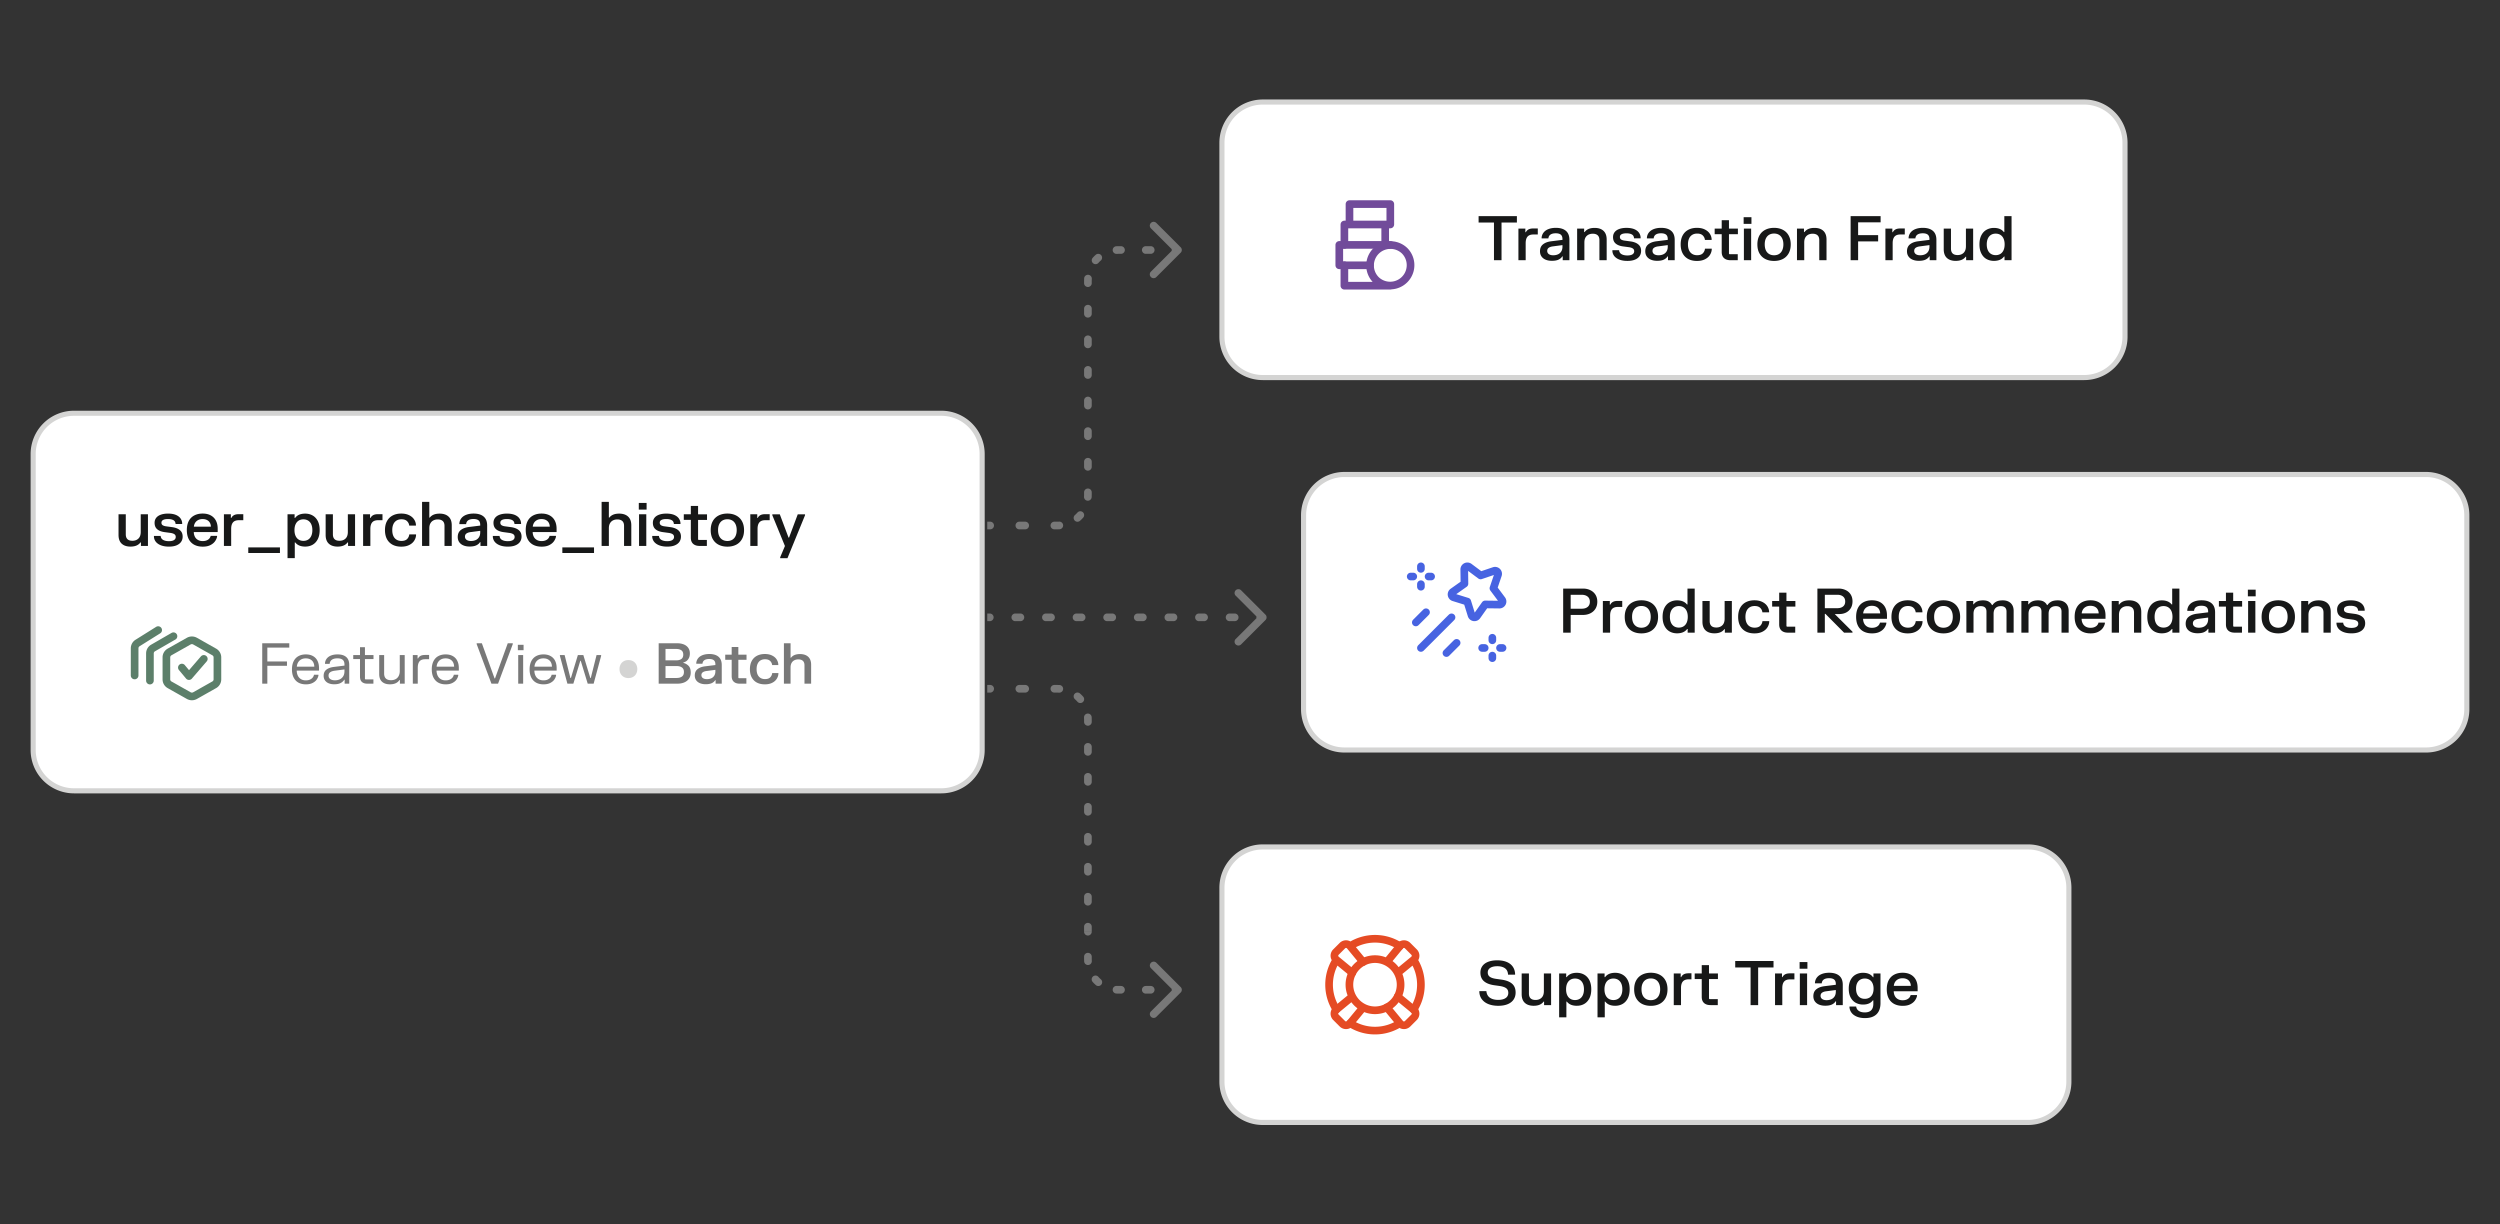 <svg xmlns="http://www.w3.org/2000/svg" xmlns:v="https://vecta.io/nano" width="490" height="240" fill="none"><rect width="100%" height="100%" fill="#333333" stroke="none"/><style>.B{stroke:#d4d4d3}.C{fill:#171818}.D{stroke-width:1.5}.E{stroke-linejoin:round}.F{stroke-linecap:round}</style><use href="#B" fill="#fff"></use><use href="#B" class="B"></use><path d="M27.624 107v-.684h-.096c-.396.544-1.044.816-1.944.816-.744 0-1.322-.192-1.734-.576s-.618-.956-.618-1.704v-4.05h1.422v3.924c0 .844.432 1.266 1.296 1.266.484 0 .876-.144 1.176-.432s.456-.72.456-1.296v-3.462h1.416V107h-1.374zm2.675-4.524c0-.372.102-.694.306-.966s.508-.48.9-.624.872-.222 1.428-.222c.84 0 1.498.164 1.974.492a1.76 1.76 0 0 1 .798 1.374v.18h-1.29c-.02-.352-.158-.602-.414-.75s-.61-.228-1.062-.228c-.424 0-.746.06-.966.18s-.33.298-.33.534c0 .22.078.384.234.492s.386.182.678.222l1.164.156c.652.088 1.162.284 1.53.588s.552.722.552 1.266c0 .392-.102.736-.306 1.032s-.502.522-.906.69-.898.246-1.482.246-1.1-.082-1.536-.246-.768-.39-1.008-.678a1.72 1.72 0 0 1-.39-.99v-.18h1.32a.92.92 0 0 0 .474.774c.292.168.672.252 1.14.252.44 0 .772-.072.996-.216s.342-.346.342-.606c0-.24-.088-.42-.264-.54s-.432-.21-.78-.258l-1.164-.156c-.612-.084-1.088-.272-1.428-.564s-.51-.714-.51-1.254zm6.321 1.422c0-.7.126-1.292.378-1.776s.616-.848 1.08-1.092 1.012-.372 1.644-.372c.616 0 1.144.12 1.584.36s.782.584 1.014 1.032.348.982.348 1.602v.636h-4.686c.008.348.082.656.222.924s.34.47.6.618.564.222.912.222c.324 0 .598-.05.822-.15s.396-.226.516-.378.204-.32.24-.492h1.248v.18c-.064.308-.202.608-.414.9s-.512.538-.912.738-.894.294-1.482.294c-.632 0-1.182-.122-1.65-.366a2.57 2.57 0 0 1-1.086-1.098c-.252-.488-.378-1.082-.378-1.782zm4.71-.666c-.004-.288-.068-.544-.192-.768s-.308-.406-.552-.534-.534-.192-.882-.192c-.336 0-.628.066-.876.198s-.442.31-.582.534-.218.478-.246.762h3.33zm3.92-2.43v.714h.096a1.19 1.19 0 0 1 .522-.546c.232-.128.55-.192.954-.192h.864v1.182h-.858c-.524 0-.908.14-1.152.42s-.366.716-.366 1.308V107h-1.422v-6.198h1.362zm9.621 6.492v1.092h-6.21v-1.092h6.21zm1.485-6.492h1.386v.72h.096c.412-.568 1.072-.852 1.98-.852.54 0 1.024.122 1.452.366s.766.602 1.014 1.086.372 1.078.372 1.782-.124 1.292-.372 1.776-.586.848-1.014 1.092-.912.36-1.452.36c-.88 0-1.53-.272-1.95-.816h-.09v3.084h-1.422v-8.598zm1.362 3.102c0 .444.072.824.216 1.14s.348.556.612.72.572.246.924.246.66-.082.924-.246.468-.404.612-.72.216-.696.216-1.14-.072-.83-.216-1.146-.348-.556-.612-.72-.572-.246-.924-.246-.66.082-.924.246-.468.404-.612.72-.216.698-.216 1.146zM68.218 107v-.684h-.096c-.396.544-1.044.816-1.944.816-.744 0-1.322-.192-1.734-.576s-.618-.956-.618-1.704v-4.05h1.422v3.924c0 .844.432 1.266 1.296 1.266.484 0 .876-.144 1.176-.432s.456-.72.456-1.296v-3.462h1.416V107h-1.374zm4.313-6.198v.714h.096a1.19 1.19 0 0 1 .522-.546c.232-.128.55-.192.954-.192h.864v1.182h-.858c-.524 0-.908.14-1.152.42s-.366.716-.366 1.308V107h-1.422v-6.198h1.362zm2.925 3.102c0-.696.132-1.286.396-1.77s.642-.856 1.122-1.104 1.038-.372 1.674-.372c.592 0 1.1.104 1.524.312s.748.474.972.81a2.16 2.16 0 0 1 .378 1.062v.18h-1.314c-.036-.34-.178-.632-.426-.876s-.61-.366-1.098-.366c-.368 0-.688.082-.96.246a1.62 1.62 0 0 0-.624.726c-.144.316-.216.7-.216 1.152s.072.832.216 1.152.356.556.624.72.592.246.96.246c.496 0 .866-.124 1.11-.372s.386-.552.426-.912h1.326v.18c-.032.392-.162.758-.39 1.098s-.548.608-.972.816-.936.312-1.536.312c-.64 0-1.2-.122-1.68-.366a2.66 2.66 0 0 1-1.116-1.098c-.264-.488-.396-1.08-.396-1.776zm8.69-5.544v3.09h.096c.396-.52 1.036-.78 1.92-.78.748 0 1.332.194 1.752.582s.63.95.63 1.698V107h-1.422v-3.93c0-.424-.114-.74-.342-.948s-.55-.312-.978-.312c-.316 0-.598.062-.846.186s-.446.316-.594.576-.216.576-.216.96V107h-1.422v-8.64h1.422zm5.89 4.194c.044-.388.182-.724.414-1.008s.55-.502.954-.654.88-.234 1.428-.234c.848 0 1.502.196 1.962.588s.69.98.69 1.776V107h-1.314v-.744h-.096c-.136.248-.368.454-.696.618s-.774.246-1.338.246c-.46 0-.866-.074-1.218-.222s-.62-.362-.816-.642-.288-.62-.288-1.008c0-.588.198-1.04.594-1.356s.93-.516 1.602-.6l2.208-.276v-.15c0-.4-.108-.69-.324-.87s-.546-.27-.99-.27-.784.084-1.032.252-.382.42-.414.756h-1.326v-.18zm1.098 2.616a.75.75 0 0 0 .312.636c.212.152.502.228.87.228.348 0 .658-.062.93-.186a1.44 1.44 0 0 0 .642-.564c.156-.252.234-.562.234-.93v-.312l-1.902.252c-.348.048-.616.142-.804.282s-.282.338-.282.594zm5.588-2.694c0-.372.102-.694.306-.966s.508-.48.9-.624.872-.222 1.428-.222c.84 0 1.498.164 1.974.492a1.76 1.76 0 0 1 .798 1.374v.18h-1.29c-.02-.352-.158-.602-.414-.75s-.61-.228-1.062-.228c-.424 0-.746.06-.966.18s-.33.298-.33.534c0 .22.078.384.234.492s.386.182.678.222l1.164.156c.652.088 1.162.284 1.53.588s.552.722.552 1.266c0 .392-.102.736-.306 1.032s-.502.522-.906.69-.898.246-1.482.246-1.1-.082-1.536-.246-.768-.39-1.008-.678a1.72 1.72 0 0 1-.39-.99v-.18h1.32a.92.92 0 0 0 .474.774c.292.168.672.252 1.14.252.44 0 .772-.072.996-.216s.342-.346.342-.606c0-.24-.088-.42-.264-.54s-.432-.21-.78-.258l-1.164-.156c-.612-.084-1.088-.272-1.428-.564s-.51-.714-.51-1.254zm6.321 1.422c0-.7.126-1.292.378-1.776s.616-.848 1.08-1.092 1.012-.372 1.644-.372c.616 0 1.144.12 1.584.36s.782.584 1.014 1.032.348.982.348 1.602v.636h-4.686c.008.348.082.656.222.924s.34.47.6.618.564.222.912.222c.324 0 .598-.05.822-.15s.396-.226.516-.378.204-.32.24-.492h1.248v.18c-.064.308-.202.608-.414.9s-.512.538-.912.738-.894.294-1.482.294c-.632 0-1.182-.122-1.65-.366a2.57 2.57 0 0 1-1.086-1.098c-.252-.488-.378-1.082-.378-1.782zm4.71-.666c-.004-.288-.068-.544-.192-.768s-.308-.406-.552-.534-.534-.192-.882-.192c-.336 0-.628.066-.876.198s-.442.31-.582.534-.218.478-.246.762h3.33zm8.677 4.062v1.092h-6.21v-1.092h6.21zm2.908-8.934v3.09h.096c.396-.52 1.036-.78 1.92-.78.748 0 1.332.194 1.752.582s.63.95.63 1.698V107h-1.422v-3.93c0-.424-.114-.74-.342-.948s-.55-.312-.978-.312c-.316 0-.598.062-.846.186s-.446.316-.594.576-.216.576-.216.96V107h-1.422v-8.64h1.422zm7.336 2.442V107h-1.422v-6.198h1.422zm.06-2.232v1.308h-1.53V98.57h1.53zm1.23 3.906c0-.372.102-.694.306-.966s.508-.48.9-.624.872-.222 1.428-.222c.84 0 1.498.164 1.974.492a1.76 1.76 0 0 1 .798 1.374v.18h-1.29c-.02-.352-.158-.602-.414-.75s-.61-.228-1.062-.228c-.424 0-.746.06-.966.18s-.33.298-.33.534c0 .22.078.384.234.492s.386.182.678.222l1.164.156c.652.088 1.162.284 1.53.588s.552.722.552 1.266c0 .392-.102.736-.306 1.032s-.502.522-.906.69-.898.246-1.482.246-1.1-.082-1.536-.246-.768-.39-1.008-.678a1.72 1.72 0 0 1-.39-.99v-.18h1.32a.92.92 0 0 0 .474.774c.292.168.672.252 1.14.252.44 0 .772-.072.996-.216s.342-.346.342-.606c0-.24-.088-.42-.264-.54s-.432-.21-.78-.258l-1.164-.156c-.612-.084-1.088-.272-1.428-.564s-.51-.714-.51-1.254zm7.438-1.674v-1.638h1.422v1.638h1.752v1.098h-1.752v3.828l.096.096h1.626V107h-1.434c-.54 0-.96-.138-1.26-.414s-.45-.674-.45-1.194V101.9h-1.38v-1.098h1.38zm3.898 3.102c0-.692.136-1.28.408-1.764a2.69 2.69 0 0 1 1.152-1.104c.492-.252 1.062-.378 1.71-.378s1.212.126 1.704.378.874.616 1.146 1.104.414 1.072.414 1.764-.138 1.276-.414 1.764a2.7 2.7 0 0 1-1.146 1.104c-.492.248-1.06.372-1.704.372s-1.218-.124-1.71-.372-.876-.62-1.152-1.104-.408-1.076-.408-1.764zm1.44 0c0 .452.074.838.222 1.158a1.63 1.63 0 0 0 .642.726c.276.164.598.246.966.246s.688-.082.96-.246.488-.406.636-.726.228-.706.228-1.158-.076-.838-.228-1.158-.36-.562-.636-.726-.592-.246-.96-.246-.696.082-.972.246-.484.406-.636.726-.222.702-.222 1.158zm7.682-3.102v.714h.096a1.19 1.19 0 0 1 .522-.546c.232-.128.55-.192.954-.192h.864v1.182h-.858c-.524 0-.908.14-1.152.42s-.366.716-.366 1.308V107h-1.422v-6.198h1.362zm4.418 0l1.716 4.572h.096l1.71-4.572h1.428v.18l-3.444 8.418h-1.428v-.18l.93-2.202-2.472-6.036v-.18h1.464z" class="C"></path><g stroke="#5c7f6a" class="D E"><path d="M41.988 134.219l-3.75 2.117a1.27 1.27 0 0 1-1.25 0l-3.75-2.117c-.387-.218-.625-.622-.625-1.058v-4.322c0-.437.238-.84.625-1.058l3.75-2.117a1.27 1.27 0 0 1 1.25 0l3.75 2.117c.387.218.625.621.625 1.058v4.322c0 .436-.238.84-.625 1.058h0z"></path><path d="M34 124.699l-4.014 2.315c-.371.218-.6.622-.6 1.058v5.322M31 123.5l-4.013 2.512a1.23 1.23 0 0 0-.6 1.059v5.321m13.558-3.247l-2.904 3.369-1.392-1.669" class="F"></path></g><path d="M56.699 126.08v.852h-4.301v2.712h3.85v.852h-3.85V134h-1.001v-7.92h5.302zm.526 5.115c0-.623.11-1.155.33-1.595s.534-.772.941-.996.889-.341 1.447-.341c.55 0 1.018.11 1.403.33a2.1 2.1 0 0 1 .88.93c.202.403.302.88.302 1.43v.484H58.16a2.37 2.37 0 0 0 .225 1.017c.147.286.352.508.616.666s.581.231.941.231c.326 0 .603-.053.831-.159.231-.111.409-.248.534-.413s.203-.347.236-.534h.869v.165c-.048.264-.163.528-.346.792s-.447.481-.803.66-.788.27-1.309.27c-.557 0-1.041-.112-1.452-.336s-.722-.561-.946-1.001-.33-.973-.33-1.6zm4.378-.523c-.004-.322-.07-.606-.198-.852s-.317-.436-.566-.572-.546-.209-.902-.209c-.348 0-.651.07-.907.209s-.453.332-.599.577-.227.528-.253.847h3.426zm2.101-.72a1.67 1.67 0 0 1 .363-.897c.209-.256.491-.452.847-.588s.772-.204 1.248-.204c.737 0 1.302.171 1.694.512s.594.849.594 1.534V134h-.902v-.77h-.088c-.136.253-.367.466-.693.638s-.748.253-1.276.253c-.403 0-.761-.066-1.073-.198a1.63 1.63 0 0 1-.726-.572c-.172-.249-.258-.545-.258-.886 0-.524.176-.925.528-1.204s.834-.462 1.446-.539l2.107-.264v-.204c0-.429-.114-.738-.341-.929s-.572-.292-1.034-.292-.823.09-1.084.27-.409.451-.446.814h-.907v-.165zm.693 2.469c0 .29.112.516.336.677s.533.242.918.242c.352 0 .667-.064.946-.193s.506-.331.671-.599.248-.6.248-.996v-.346l-1.914.253c-.389.051-.687.154-.897.308s-.308.372-.308.654zm6.163-4.026v-1.54h.968v1.54h1.677v.787h-1.677v3.894l.088.088h1.573V134H72c-.466 0-.823-.116-1.073-.347s-.368-.572-.368-1.023v-3.448h-1.325v-.787h1.325zM78.381 134v-.715h-.088c-.367.561-.988.842-1.864.842-.667 0-1.186-.171-1.556-.512s-.55-.847-.55-1.518v-3.702h.968v3.608c0 .877.453 1.315 1.359 1.315.326 0 .618-.066.874-.198s.458-.332.605-.6.225-.599.225-.995v-3.13h.968V134h-.941zm3.467-5.605v.671h.088a1.15 1.15 0 0 1 .478-.511c.213-.121.515-.182.907-.182h.781v.836h-.759c-.517 0-.891.142-1.122.424s-.341.709-.341 1.292V134h-.968v-5.605h.935zm2.779 2.8c0-.623.11-1.155.33-1.595s.534-.772.941-.996.889-.341 1.447-.341c.55 0 1.017.11 1.403.33a2.1 2.1 0 0 1 .88.93c.202.403.303.88.303 1.43v.484h-4.367a2.37 2.37 0 0 0 .225 1.017c.147.286.352.508.616.666s.581.231.941.231c.326 0 .603-.053.831-.159.231-.111.409-.248.534-.413s.203-.347.236-.534h.869v.165c-.048.264-.163.528-.346.792s-.447.481-.803.66-.788.27-1.309.27c-.557 0-1.041-.112-1.452-.336s-.722-.561-.946-1.001-.33-.973-.33-1.6zm4.378-.523c-.004-.322-.07-.606-.198-.852s-.317-.436-.567-.572-.546-.209-.902-.209c-.348 0-.651.07-.907.209s-.453.332-.6.577-.227.528-.253.847h3.427zm5.439-4.592l2.492 6.891h.088l2.497-6.891h.984v.165L97.618 134H96.32l-2.893-7.755v-.165h1.017zm8.094 2.315V134h-.968v-5.605h.968zm.082-2.018v1.061h-1.122v-1.061h1.122zm1.182 4.818c0-.623.11-1.155.33-1.595s.533-.772.94-.996.889-.341 1.447-.341c.55 0 1.017.11 1.402.33a2.1 2.1 0 0 1 .88.93c.202.403.303.88.303 1.43v.484h-4.367c.007.389.082.728.225 1.017a1.62 1.62 0 0 0 .616.666c.268.154.581.231.941.231.326 0 .603-.053.83-.159.231-.111.409-.248.534-.413a1.27 1.27 0 0 0 .236-.534h.869v.165c-.047.264-.163.528-.346.792s-.448.481-.803.66-.789.27-1.309.27c-.558 0-1.042-.112-1.452-.336a2.31 2.31 0 0 1-.946-1.001c-.22-.44-.33-.973-.33-1.6zm4.378-.523c-.004-.322-.07-.606-.198-.852s-.317-.436-.567-.572c-.245-.139-.546-.209-.902-.209-.348 0-.651.07-.907.209a1.57 1.57 0 0 0-.6.577c-.143.246-.227.528-.253.847h3.427zm2.486-2.277l1.138 4.499h.094l1.364-4.499h1.072l1.37 4.499h.088l1.133-4.499h.896v.165l-1.468 5.44h-1.161l-1.364-4.483h-.088L112.377 134h-1.166l-1.468-5.44v-.165h.924zm22.05-2.315c.484 0 .913.073 1.287.22s.673.37.885.671.325.662.325 1.095c0 .384-.07.703-.209.956s-.304.444-.495.572-.38.208-.567.248v.088c.367.084.699.269.996.555s.445.73.445 1.331c0 .473-.113.875-.341 1.205s-.539.572-.935.737-.836.242-1.331.242h-3.674v-7.92h3.614zm-.121 6.803c.451 0 .807-.093 1.067-.28s.39-.484.39-.891-.13-.702-.39-.886-.612-.28-1.067-.28h-2.156v2.337h2.156zm-.066-3.454c.429 0 .768-.088 1.017-.264s.374-.46.374-.852-.124-.677-.374-.853-.588-.264-1.017-.264h-2.09v2.233h2.09zm3.94.495c.04-.355.167-.663.379-.924s.505-.46.875-.599.807-.215 1.309-.215c.777 0 1.377.18 1.798.539s.633.899.633 1.628V134h-1.205v-.682h-.088c-.124.227-.337.416-.638.566s-.709.226-1.226.226c-.422 0-.794-.068-1.117-.204s-.568-.331-.748-.588-.264-.568-.264-.924c0-.539.182-.953.545-1.243s.852-.473 1.468-.55l2.024-.253v-.138c0-.366-.099-.632-.297-.797s-.5-.248-.907-.248-.719.077-.946.231-.35.385-.38.693h-1.215v-.165zm1.006 2.398a.69.69 0 0 0 .286.583c.195.14.461.209.798.209.319 0 .603-.056.852-.17a1.32 1.32 0 0 0 .589-.517c.143-.231.214-.515.214-.853v-.286l-1.743.231c-.319.044-.565.131-.737.259s-.259.31-.259.544zm5.935-4.003v-1.502h1.304v1.502h1.606v1.006h-1.606v3.509l.088.088h1.49V134h-1.314c-.495 0-.88-.127-1.155-.38s-.413-.617-.413-1.094v-3.201h-1.265v-1.006h1.265zm3.574 2.843c0-.638.121-1.179.363-1.623a2.43 2.43 0 0 1 1.029-1.012c.44-.227.951-.341 1.534-.341.543 0 1.008.096 1.397.287.389.186.686.434.891.742s.321.629.347.973v.165h-1.205a1.29 1.29 0 0 0-.39-.803c-.224-.223-.56-.335-1.007-.335-.337 0-.631.075-.88.225s-.436.373-.572.666-.198.642-.198 1.056.066.763.198 1.056.326.51.572.66.543.225.88.225c.455 0 .794-.113 1.018-.341s.353-.506.39-.836h1.216v.165c-.03.36-.149.695-.358 1.007s-.502.557-.891.748-.858.286-1.408.286c-.587 0-1.1-.112-1.54-.336s-.777-.562-1.023-1.006-.363-.99-.363-1.628zm7.966-5.082v2.832h.088c.363-.476.949-.715 1.76-.715.685 0 1.221.178 1.606.534s.577.871.577 1.556V134h-1.303v-3.603c0-.388-.105-.678-.314-.869s-.504-.286-.896-.286a1.71 1.71 0 0 0-.776.171 1.28 1.28 0 0 0-.544.528c-.132.235-.198.528-.198.88V134h-1.304v-7.92h1.304z" fill="#787878"></path><path d="M123.17 132.9c-.341 0-.644-.073-.908-.22a1.55 1.55 0 0 1-.616-.622c-.146-.267-.22-.573-.22-.918a1.9 1.9 0 0 1 .22-.924 1.55 1.55 0 0 1 .616-.622c.264-.146.567-.22.908-.22s.638.074.902.22a1.55 1.55 0 0 1 .616.622 1.9 1.9 0 0 1 .22.924c0 .345-.074.651-.22.918a1.55 1.55 0 0 1-.616.622c-.264.147-.565.22-.902.22z" fill="#d4d4d3"></path><path d="M231.415 49.53a.75.75 0 0 0 0-1.061l-4.773-4.773a.75.75 0 1 0-1.061 1.061L229.824 49l-4.243 4.243a.75.75 0 1 0 1.061 1.061l4.773-4.773zm-37.343 54.22a.75.75 0 1 0 0-1.5v1.5zm5.721-1.5a.75.75 0 1 0 0 1.5v-1.5zm1.145 1.5a.75.75 0 1 0 0-1.5v1.5zm5.721-1.5a.75.75 0 1 0 0 1.5v-1.5zm1.013 1.486a.75.75 0 1 0-.097-1.497l.097 1.497zm3.02-2.789a.75.75 0 1 0 .99 1.128l-.99-1.128zm1.614.504a.75.75 0 1 0-1.128-.99l1.128.99zm.164-4.107a.75.75 0 0 0 1.497.097l-1.497-.097zm1.511-.844a.75.75 0 1 0-1.5 0h1.5zm-1.5-5a.75.75 0 1 0 1.5 0h-1.5zm1.5-1a.75.75 0 1 0-1.5 0h1.5zm-1.5-5a.75.75 0 1 0 1.5 0h-1.5zm1.5-1a.75.75 0 1 0-1.5 0h1.5zm-1.5-5a.75.75 0 1 0 1.5 0h-1.5zm1.5-1a.75.75 0 1 0-1.5 0h1.5zm-1.5-5a.75.75 0 1 0 1.5 0h-1.5zm1.5-1a.75.75 0 1 0-1.5 0h1.5zm-1.5-5a.75.75 0 1 0 1.5 0h-1.5zm1.5-1a.75.75 0 1 0-1.5 0h1.5zm-1.5-5a.75.75 0 1 0 1.5 0h-1.5zm1.5-1a.75.75 0 1 0-1.5 0h1.5zm-1.5-5a.75.75 0 1 0 1.5 0h-1.5zm1.511-.844a.75.75 0 1 0-1.497-.097l1.497.097zm.164-4.106a.75.75 0 0 0 1.127.989l-1.127-.989zm1.613.503a.75.75 0 0 0-.989-1.127l.989 1.127zm3.021-2.788a.75.75 0 0 0 .096 1.497l-.096-1.497zm.926 1.486a.75.75 0 1 0 0-1.5v1.5zm4.856-1.5a.75.75 0 1 0 0 1.5v-1.5zm.971 1.5a.75.75 0 1 0 0-1.5v1.5zm4.856-1.5a.75.75 0 1 0 0 1.5v-1.5zM193.5 103v.75h.572V103v-.75h-.572v.75zm6.293 0v.75h1.145V103v-.75h-1.145v.75zm6.866 0v.75h.572V103v-.75h-.572v.75zm.572 0v.75l.441-.014-.048-.749-.049-.748-.344.011v.75zm3.956-1.489l.495.564c.221-.194.429-.403.624-.624l-.564-.495-.564-.495c-.151.173-.313.335-.486.486l.495.564zm2.031-4.118l.749.048.014-.441h-.75-.75l-.011.344.748.048zm.013-.393h.75v-.5h-.75-.75v.5h.75zm0-5.5h.75v-1h-.75-.75v1h.75zm0-6h.75v-1h-.75-.75v1h.75zm0-6h.75v-1h-.75-.75v1h.75zm0-6h.75v-1h-.75-.75v1h.75zm0-6h.75v-1h-.75-.75v1h.75zm0-6h.75v-1h-.75-.75v1h.75zm0-6h.75V55h-.75-.75v.5h.75zm0-.5h.75l.011-.344-.749-.048-.748-.048-.014.441h.75zm1.489-3.956l.563.495c.152-.172.314-.335.486-.486l-.494-.564-.495-.564c-.221.194-.43.403-.624.624l.564.495zm4.118-2.031l.048.748.345-.011V49v-.75l-.441.014.048.749zm.393-.013v.75h.485V49v-.75h-.485V49zm5.341 0v.75h.971V49v-.75h-.971V49zm5.827 0v.75h.486V49v-.75h-.486V49zm1.016 144.47a.75.75 0 0 1 0 1.06l-4.773 4.773a.75.75 0 0 1-1.061-1.06l4.243-4.243-4.243-4.243a.75.75 0 0 1 1.061-1.06l4.773 4.773zm-37.343-59.22a.75.75 0 1 1 0 1.5v-1.5zm5.721 1.5a.75.75 0 1 1 0-1.5v1.5zm1.145-1.5a.75.75 0 1 1 0 1.5v-1.5zm5.721 1.5a.75.75 0 1 1 0-1.5v1.5zm1.013-1.486a.75.75 0 1 1-.097 1.497l.097-1.497zm3.02 2.789a.75.75 0 1 1 .99-1.128l-.99 1.128zm1.614-.504a.75.75 0 1 1-1.128.99l1.128-.99zm.164 4.107a.75.75 0 1 1 1.497-.097l-1.497.097zm1.511.834a.75.75 0 1 1-1.5 0h1.5zm-1.5 4.895a.75.75 0 1 1 1.5 0h-1.5zm1.5.98a.75.75 0 1 1-1.5 0h1.5zm-1.5 4.895a.75.75 0 1 1 1.5 0h-1.5zm1.5.98a.75.75 0 1 1-1.5 0h1.5zm-1.5 4.895a.75.75 0 1 1 1.5 0h-1.5zm1.5.98a.75.75 0 1 1-1.5 0h1.5zm-1.5 4.895a.75.75 0 1 1 1.5 0h-1.5zm1.5.98a.75.75 0 1 1-1.5 0h1.5zm-1.5 4.895a.75.75 0 1 1 1.5 0h-1.5zm1.5.98a.75.75 0 1 1-1.5 0h1.5zm-1.5 4.895a.75.75 0 1 1 1.5 0h-1.5zm1.5.98a.75.75 0 1 1-1.5 0h1.5zm-1.5 4.895a.75.75 0 1 1 1.5 0h-1.5zm1.5.98a.75.75 0 1 1-1.5 0h1.5zm-1.5 4.895a.75.75 0 1 1 1.5 0h-1.5zm1.511.834a.75.75 0 1 1-1.497.097l1.497-.097zm.164 4.107a.75.75 0 1 1 1.127-.99l-1.127.99zm1.613-.504a.75.75 0 1 1-.989 1.128l.989-1.128zm3.021 2.789a.75.75 0 1 1 .096-1.497l-.096 1.497zm.926-1.486a.75.75 0 1 1 0 1.5v-1.5zm4.856 1.5a.75.75 0 1 1 0-1.5v1.5zm.971-1.5a.75.75 0 1 1 0 1.5v-1.5zm4.856 1.5a.75.75 0 1 1 0-1.5v1.5zM193.5 135v-.75h.572v.75.75h-.572V135zm6.293 0v-.75h1.145v.75.75h-1.145V135zm6.866 0v-.75h.572v.75.75h-.572V135zm.572 0v-.75l.441.014-.048.749-.049.748-.344-.011V135zm3.956 1.489l.495-.564c.221.194.429.403.624.624l-.564.495-.564.495c-.151-.173-.313-.335-.486-.486l.495-.564zm2.031 4.118l.749-.048.014.441h-.75-.75l-.011-.344.748-.049zm.013.393h.75v.49h-.75-.75V141h.75zm0 5.385h.75v.98h-.75-.75v-.98h.75zm0 5.875h.75v.98h-.75-.75v-.98h.75zm0 5.875h.75v.98h-.75-.75v-.98h.75zm0 5.875h.75v.98h-.75-.75v-.98h.75zm0 5.875h.75v.98h-.75-.75v-.98h.75zm0 5.875h.75v.98h-.75-.75v-.98h.75zm0 5.875h.75v.98h-.75-.75v-.98h.75zm0 5.875h.75v.49h-.75-.75v-.49h.75zm0 .49h.75l.011.344-.749.049-.748.048-.014-.441h.75zm1.489 3.956l.563-.495a5.31 5.31 0 0 0 .486.486l-.494.564-.495.564c-.221-.194-.43-.403-.624-.624l.564-.495zm4.118 2.031l.048-.748.345.011v.75.75c-.148 0-.295-.005-.441-.014l.048-.749zm.393.013v-.75h.485v.75.75h-.485V194zm5.341 0v-.75h.971v.75.75h-.971V194zm5.827 0v-.75h.486v.75.75h-.486V194zm17.631-73.53a.75.75 0 0 1 0 1.06l-4.773 4.773a.75.75 0 0 1-1.06 0 .75.75 0 0 1 0-1.06l4.242-4.243-4.242-4.243a.75.75 0 0 1 0-1.06.75.75 0 0 1 1.06 0l4.773 4.773zm-54.03-.22a.75.75 0 1 1 0 1.5v-1.5zm5 1.5a.75.75 0 1 1 0-1.5v1.5zm1-1.5a.75.75 0 1 1 0 1.5v-1.5zm5 1.5a.75.75 0 1 1 0-1.5v1.5zm1-1.5a.75.75 0 1 1 0 1.5v-1.5zm5 1.5a.75.75 0 1 1 0-1.5v1.5zm1-1.5a.75.75 0 1 1 0 1.5v-1.5zm5 1.5a.75.75 0 1 1 0-1.5v1.5zm1-1.5a.75.75 0 1 1 0 1.5v-1.5zm5 1.5a.75.75 0 1 1 0-1.5v1.5zm1-1.5a.75.75 0 1 1 0 1.5v-1.5zm5 1.5a.75.75 0 1 1 0-1.5v1.5zm1-1.5a.75.75 0 1 1 0 1.5v-1.5zm5 1.5a.75.75 0 1 1 0-1.5v1.5zm1-1.5a.75.75 0 1 1 0 1.5v-1.5zm5 1.5a.75.75 0 1 1 0-1.5v1.5zm1-1.5a.75.75 0 1 1 0 1.5v-1.5zm5 1.5a.75.75 0 1 1 0-1.5v1.5zm-53.5-.75v-.75h.5v.75.75h-.5V121zm5.5 0v-.75h1v.75.75h-1V121zm6 0v-.75h1v.75.75h-1V121zm6 0v-.75h1v.75.75h-1V121zm6 0v-.75h1v.75.75h-1V121zm6 0v-.75h1v.75.75h-1V121zm6 0v-.75h1v.75.75h-1V121zm6 0v-.75h1v.75.75h-1V121zm6 0v-.75h1v.75.75h-1V121zm6 0v-.75h.5v.75.75h-.5V121z" fill="#787878"></path><use href="#C" fill="#fff"></use><use href="#C" class="B"></use><g stroke="#714b9a" class="D E F"><path d="M263.5 48v-4h8v4m0-4h1v-4h-8v4"></path><path d="M275.328 49.172a4 4 0 0 1-5.656 5.657 4 4 0 0 1 5.656-5.657M263.5 52v4h9"></path><path d="M272.5 48h-10v4h6"></path></g><path d="M297.312 42.36v1.26H294.3V51h-1.482v-7.38h-3.012v-1.26h7.506zm1.66 2.442v.714h.096a1.19 1.19 0 0 1 .522-.546c.232-.128.55-.192.954-.192h.864v1.182h-.858c-.524 0-.908.14-1.152.42s-.366.716-.366 1.308V51h-1.422v-6.198h1.362zm3.185 1.752c.044-.388.182-.724.414-1.008s.55-.502.954-.654.88-.234 1.428-.234c.848 0 1.502.196 1.962.588s.69.98.69 1.776V51h-1.314v-.744h-.096c-.136.248-.368.454-.696.618s-.774.246-1.338.246c-.46 0-.866-.074-1.218-.222s-.62-.362-.816-.642-.288-.62-.288-1.008c0-.588.198-1.04.594-1.356s.93-.516 1.602-.6l2.208-.276v-.15c0-.4-.108-.69-.324-.87s-.546-.27-.99-.27-.784.084-1.032.252-.382.42-.414.756h-1.326v-.18zm1.098 2.616a.75.75 0 0 0 .312.636c.212.152.502.228.87.228.348 0 .658-.062.93-.186a1.44 1.44 0 0 0 .642-.564c.156-.252.234-.562.234-.93v-.312l-1.902.252c-.348.048-.616.142-.804.282s-.282.338-.282.594zm7.237-4.368v.684h.096c.4-.544 1.052-.816 1.956-.816.748 0 1.328.192 1.74.576s.624.952.624 1.704V51h-1.422v-3.93c0-.424-.112-.74-.336-.948s-.542-.312-.966-.312c-.488 0-.884.144-1.188.432s-.456.718-.456 1.29V51h-1.422v-6.198h1.374zm5.663 1.674c0-.372.102-.694.306-.966s.508-.48.9-.624.872-.222 1.428-.222c.84 0 1.498.164 1.974.492a1.76 1.76 0 0 1 .798 1.374v.18h-1.29c-.02-.352-.158-.602-.414-.75s-.61-.228-1.062-.228c-.424 0-.746.06-.966.18s-.33.298-.33.534c0 .22.078.384.234.492s.386.182.678.222l1.164.156c.652.088 1.162.284 1.53.588s.552.722.552 1.266c0 .392-.102.736-.306 1.032s-.502.522-.906.69-.898.246-1.482.246-1.1-.082-1.536-.246-.768-.39-1.008-.678a1.72 1.72 0 0 1-.39-.99v-.18h1.32a.92.92 0 0 0 .474.774c.292.168.672.252 1.14.252.44 0 .772-.072.996-.216s.342-.346.342-.606c0-.24-.088-.42-.264-.54s-.432-.21-.78-.258l-1.164-.156c-.612-.084-1.088-.272-1.428-.564s-.51-.714-.51-1.254zm6.638.078c.044-.388.182-.724.414-1.008s.55-.502.954-.654.88-.234 1.428-.234c.848 0 1.502.196 1.962.588s.69.98.69 1.776V51h-1.314v-.744h-.096c-.136.248-.368.454-.696.618s-.774.246-1.338.246c-.46 0-.866-.074-1.218-.222s-.62-.362-.816-.642-.288-.62-.288-1.008c0-.588.198-1.04.594-1.356s.93-.516 1.602-.6l2.208-.276v-.15c0-.4-.108-.69-.324-.87s-.546-.27-.99-.27-.784.084-1.032.252-.382.42-.414.756h-1.326v-.18zm1.098 2.616a.75.75 0 0 0 .312.636c.212.152.502.228.87.228.348 0 .658-.062.93-.186a1.44 1.44 0 0 0 .642-.564c.156-.252.234-.562.234-.93v-.312l-1.902.252c-.348.048-.616.142-.804.282s-.282.338-.282.594zm5.522-1.266c0-.696.132-1.286.396-1.77s.642-.856 1.122-1.104 1.038-.372 1.674-.372c.592 0 1.1.104 1.524.312s.748.474.972.81a2.16 2.16 0 0 1 .378 1.062v.18h-1.314c-.036-.34-.178-.632-.426-.876s-.61-.366-1.098-.366c-.368 0-.688.082-.96.246a1.62 1.62 0 0 0-.624.726c-.144.316-.216.7-.216 1.152s.072.832.216 1.152.356.556.624.72.592.246.96.246c.496 0 .866-.124 1.11-.372s.386-.552.426-.912h1.326v.18c-.032.392-.162.758-.39 1.098s-.548.608-.972.816-.936.312-1.536.312c-.64 0-1.2-.122-1.68-.366a2.66 2.66 0 0 1-1.116-1.098c-.264-.488-.396-1.08-.396-1.776zm8.042-3.102v-1.638h1.422v1.638h1.752V45.9h-1.752v3.828l.096.096h1.626V51h-1.434c-.54 0-.96-.138-1.26-.414s-.45-.674-.45-1.194V45.9h-1.38v-1.098h1.38zm5.769 0V51h-1.422v-6.198h1.422zm.06-2.232v1.308h-1.53V42.57h1.53zm1.164 5.334c0-.692.136-1.28.408-1.764a2.69 2.69 0 0 1 1.152-1.104c.492-.252 1.062-.378 1.71-.378s1.212.126 1.704.378.874.616 1.146 1.104.414 1.072.414 1.764-.138 1.276-.414 1.764a2.7 2.7 0 0 1-1.146 1.104c-.492.248-1.06.372-1.704.372s-1.218-.124-1.71-.372-.876-.62-1.152-1.104-.408-1.076-.408-1.764zm1.44 0c0 .452.074.838.222 1.158a1.63 1.63 0 0 0 .642.726c.276.164.598.246.966.246s.688-.082.96-.246.488-.406.636-.726.228-.706.228-1.158-.076-.838-.228-1.158-.36-.562-.636-.726-.592-.246-.96-.246-.696.082-.972.246-.484.406-.636.726-.222.702-.222 1.158zm7.694-3.102v.684h.096c.4-.544 1.052-.816 1.956-.816.748 0 1.328.192 1.74.576s.624.952.624 1.704V51h-1.422v-3.93c0-.424-.112-.74-.336-.948s-.542-.312-.966-.312c-.488 0-.884.144-1.188.432s-.456.718-.456 1.29V51h-1.422v-6.198h1.374zm15.02-2.442v1.218h-4.41v2.514h3.924v1.218h-3.924V51h-1.47v-8.64h5.88zm2.3 2.442v.714h.096a1.19 1.19 0 0 1 .522-.546c.232-.128.55-.192.954-.192h.864v1.182h-.858c-.524 0-.908.14-1.152.42s-.366.716-.366 1.308V51h-1.422v-6.198h1.362zm3.184 1.752c.044-.388.182-.724.414-1.008s.55-.502.954-.654.88-.234 1.428-.234c.848 0 1.502.196 1.962.588s.69.98.69 1.776V51h-1.314v-.744h-.096c-.136.248-.368.454-.696.618s-.774.246-1.338.246c-.46 0-.866-.074-1.218-.222s-.62-.362-.816-.642-.288-.62-.288-1.008c0-.588.198-1.04.594-1.356s.93-.516 1.602-.6l2.208-.276v-.15c0-.4-.108-.69-.324-.87s-.546-.27-.99-.27-.784.084-1.032.252-.382.42-.414.756h-1.326v-.18zm1.098 2.616a.75.75 0 0 0 .312.636c.212.152.502.228.87.228.348 0 .658-.062.93-.186a1.44 1.44 0 0 0 .642-.564c.156-.252.234-.562.234-.93v-.312l-1.902.252c-.348.048-.616.142-.804.282s-.282.338-.282.594zM385.362 51v-.684h-.096c-.396.544-1.044.816-1.944.816-.744 0-1.322-.192-1.734-.576s-.618-.956-.618-1.704v-4.05h1.422v3.924c0 .844.432 1.266 1.296 1.266.484 0 .876-.144 1.176-.432s.456-.72.456-1.296v-3.462h1.416V51h-1.374zm8.903 0h-1.38v-.72h-.096c-.42.568-1.08.852-1.98.852-.54 0-1.024-.12-1.452-.36s-.766-.608-1.014-1.092-.372-1.076-.372-1.776.124-1.298.372-1.782.586-.846 1.014-1.086.912-.366 1.452-.366c.872 0 1.52.27 1.944.81h.096v-3.12h1.416V51zm-4.86-3.096c0 .444.072.824.216 1.14s.348.556.612.72.572.246.924.246.66-.082.924-.246.468-.404.612-.72.216-.696.216-1.14-.072-.83-.216-1.146-.348-.556-.612-.72-.572-.246-.924-.246-.66.082-.924.246-.468.404-.612.72-.216.698-.216 1.146z" class="C"></path><use href="#D" fill="#fff"></use><use href="#D" class="B"></use><g stroke="#e54b24" class="D E F"><path d="M277.06 188.117a9 9 0 0 1 .001 9.763m-4.014-8.426c1.96 1.959 1.96 5.136 0 7.095a5.02 5.02 0 0 1-7.095 0 5.02 5.02 0 0 1 0-7.095 5.02 5.02 0 0 1 7.095 0m-1.226-.903l2.584-3.139c.376-.457 1.064-.49 1.483-.072l1.273 1.273c.419.419.385 1.107-.072 1.483l-3.139 2.584m-6.771 6.769l-2.584 3.139c-.376.457-1.064.49-1.483.072l-1.273-1.273c-.419-.419-.385-1.107.072-1.483l3.139-2.584"></path><path d="M265.051 190.681l-3.14-2.584c-.457-.376-.49-1.064-.072-1.483l1.273-1.273c.419-.419 1.107-.385 1.483.072l2.584 3.139m6.77 6.768l3.139 2.584c.457.376.49 1.064.072 1.483l-1.273 1.273c-.419.419-1.107.385-1.483-.072l-2.584-3.139m2.562 3.111a9 9 0 0 1-9.763-.001m-2.68-12.442a9 9 0 0 0 .001 9.763m12.441-12.44a9 9 0 0 0-9.763-.001"></path></g><path d="M290.16 190.634c0-.488.126-.912.378-1.272s.632-.644 1.128-.84 1.094-.3 1.794-.3c.708 0 1.318.104 1.83.312s.91.51 1.194.906.442.864.474 1.416v.18h-1.38c-.028-.576-.232-.996-.612-1.26s-.874-.396-1.494-.396c-.584 0-1.042.106-1.374.318s-.498.514-.498.906c0 .38.142.668.426.864s.716.326 1.284.402l.942.132c.924.128 1.622.392 2.094.792s.714.978.714 1.734c0 .532-.132.994-.396 1.386s-.646.694-1.158.906-1.122.318-1.842.318c-.728 0-1.366-.108-1.914-.324s-.972-.526-1.284-.93-.484-.884-.516-1.44v-.18h1.38c.056.588.292 1.022.708 1.302s.952.414 1.608.414c.616 0 1.1-.118 1.452-.354s.528-.582.528-1.026c0-.416-.148-.726-.444-.93s-.74-.346-1.332-.426l-.942-.132c-.904-.124-1.588-.388-2.052-.792s-.696-.97-.696-1.686zM302.64 197v-.684h-.096c-.396.544-1.044.816-1.944.816-.744 0-1.322-.192-1.734-.576s-.618-.956-.618-1.704v-4.05h1.422v3.924c0 .844.432 1.266 1.296 1.266.484 0 .876-.144 1.176-.432s.456-.72.456-1.296v-3.462h1.416V197h-1.374zm2.951-6.198h1.386v.72h.096c.412-.568 1.072-.852 1.98-.852.54 0 1.024.122 1.452.366s.766.602 1.014 1.086.372 1.078.372 1.782-.124 1.292-.372 1.776-.586.848-1.014 1.092-.912.36-1.452.36c-.88 0-1.53-.272-1.95-.816h-.09v3.084h-1.422v-8.598zm1.362 3.102c0 .444.072.824.216 1.14s.348.556.612.72.572.246.924.246.66-.082.924-.246.468-.404.612-.72.216-.696.216-1.14-.072-.83-.216-1.146-.348-.556-.612-.72-.572-.246-.924-.246-.66.082-.924.246-.468.404-.612.72-.216.698-.216 1.146zm6.161-3.102h1.386v.72h.096c.412-.568 1.072-.852 1.98-.852.54 0 1.024.122 1.452.366s.766.602 1.014 1.086.372 1.078.372 1.782-.124 1.292-.372 1.776-.586.848-1.014 1.092-.912.36-1.452.36c-.88 0-1.53-.272-1.95-.816h-.09v3.084h-1.422v-8.598zm1.362 3.102c0 .444.072.824.216 1.14s.348.556.612.72.572.246.924.246.66-.082.924-.246.468-.404.612-.72.216-.696.216-1.14-.072-.83-.216-1.146-.348-.556-.612-.72-.572-.246-.924-.246-.66.082-.924.246-.468.404-.612.72-.216.698-.216 1.146zm5.82 0c0-.692.136-1.28.408-1.764a2.69 2.69 0 0 1 1.152-1.104c.492-.252 1.062-.378 1.71-.378s1.212.126 1.704.378.874.616 1.146 1.104.414 1.072.414 1.764-.138 1.276-.414 1.764a2.7 2.7 0 0 1-1.146 1.104c-.492.248-1.06.372-1.704.372s-1.218-.124-1.71-.372-.876-.62-1.152-1.104-.408-1.076-.408-1.764zm1.44 0c0 .452.074.838.222 1.158a1.63 1.63 0 0 0 .642.726c.276.164.598.246.966.246s.688-.082.96-.246.488-.406.636-.726.228-.706.228-1.158-.076-.838-.228-1.158-.36-.562-.636-.726-.592-.246-.96-.246-.696.082-.972.246-.484.406-.636.726-.222.702-.222 1.158zm7.682-3.102v.72h.096c.116-.248.29-.436.522-.564s.55-.192.954-.192h.534v1.182h-.528c-.524 0-.908.14-1.152.42s-.366.71-.366 1.302V197h-1.422v-6.198h1.362zm4.123 0v-1.638h1.422v1.638h1.752v1.098h-1.752v3.828l.096.096h1.626V197h-1.434c-.54 0-.96-.138-1.26-.414s-.45-.674-.45-1.194V191.9h-1.38v-1.098h1.38zm14.068-2.442v1.26h-3.012V197h-1.482v-7.38h-3.012v-1.26h7.506zm1.66 2.442v.714h.096a1.19 1.19 0 0 1 .522-.546c.232-.128.55-.192.954-.192h.864v1.182h-.858c-.524 0-.908.14-1.152.42s-.366.716-.366 1.308V197h-1.422v-6.198h1.362zm4.923 0V197h-1.422v-6.198h1.422zm.06-2.232v1.308h-1.53v-1.308h1.53zm1.483 3.984c.044-.388.182-.724.414-1.008s.55-.502.954-.654.88-.234 1.428-.234c.848 0 1.502.196 1.962.588s.69.98.69 1.776V197h-1.314v-.744h-.096c-.136.248-.368.454-.696.618s-.774.246-1.338.246c-.46 0-.866-.074-1.218-.222s-.62-.362-.816-.642-.288-.62-.288-1.008c0-.588.198-1.04.594-1.356s.93-.516 1.602-.6l2.208-.276v-.15c0-.4-.108-.69-.324-.87s-.546-.27-.99-.27-.784.084-1.032.252-.382.42-.414.756h-1.326v-.18zm1.098 2.616a.75.75 0 0 0 .312.636c.212.152.502.228.87.228.348 0 .658-.062.93-.186a1.44 1.44 0 0 0 .642-.564c.156-.252.234-.562.234-.93v-.312l-1.902.252c-.348.048-.616.142-.804.282s-.282.338-.282.594zm11.743 1.416c0 .964-.258 1.698-.774 2.202s-1.27.756-2.262.756c-.624 0-1.158-.094-1.602-.282s-.786-.434-1.026-.75-.378-.666-.414-1.05v-.18h1.314c.02.208.092.398.216.57s.308.316.552.42.554.162.918.162c1.116 0 1.674-.57 1.674-1.71v-.654h-.096c-.4.548-1.038.822-1.914.822a2.95 2.95 0 0 1-1.44-.348c-.42-.232-.754-.582-1.002-1.05s-.366-1.038-.366-1.71.122-1.248.366-1.716.582-.818 1.002-1.05a2.95 2.95 0 0 1 1.44-.348c.896 0 1.542.286 1.938.858h.096v-.726h1.38v5.784zm-4.788-2.802c0 .42.07.78.21 1.08s.344.522.6.678.562.228.906.228a1.73 1.73 0 0 0 .9-.228 1.53 1.53 0 0 0 .6-.678c.144-.3.216-.66.216-1.08s-.072-.78-.216-1.08-.34-.526-.6-.678-.556-.234-.9-.234-.646.078-.906.234-.456.378-.6.678-.21.66-.21 1.08zm6.019.114c0-.7.126-1.292.378-1.776s.616-.848 1.08-1.092 1.012-.372 1.644-.372c.616 0 1.144.12 1.584.36s.782.584 1.014 1.032.348.982.348 1.602v.636h-4.686c.008.348.082.656.222.924s.34.47.6.618.564.222.912.222c.324 0 .598-.05.822-.15s.396-.226.516-.378.204-.32.24-.492h1.248v.18c-.064.308-.202.608-.414.9s-.512.538-.912.738-.894.294-1.482.294c-.632 0-1.182-.122-1.65-.366a2.57 2.57 0 0 1-1.086-1.098c-.252-.488-.378-1.082-.378-1.782zm4.71-.666c-.004-.288-.068-.544-.192-.768s-.308-.406-.552-.534-.534-.192-.882-.192c-.336 0-.628.066-.876.198s-.442.31-.582.534-.218.478-.246.762h3.33z" class="C"></path><use href="#E" fill="#fff"></use><use href="#E" class="B"></use><g class="D E"><g stroke="#4763e1" class="F"><path d="M278.5 127l6-6m-6-10v.5"></path><path d="M278.5 115v-.5m2-1.5h-.5m-3.5 0h.5m15.5 12v.5m0 3.5v-.5m2-1.5h-.5m-3.5 0h.5m-7.5 1l2-2m-8-4l2-2"></path></g><path d="M288.414 120.571l-.827-2.659-2.66-.827c-.221-.068-.383-.257-.419-.485s.06-.458.249-.592l2.274-1.608-.036-2.784a.61.61 0 0 1 .972-.495l2.231 1.665 2.638-.894a.61.61 0 0 1 .625.146c.164.163.22.406.146.625l-.895 2.637 1.666 2.232c.138.186.16.434.054.64a.61.61 0 0 1-.549.332l-2.785-.036-1.608 2.274c-.133.189-.363.285-.591.249s-.417-.199-.485-.42z" stroke="#4763e1"></path></g><path d="M310.258 115.36c.528 0 1.004.102 1.428.306s.766.494 1.014.882.372.85.372 1.386-.124 1-.372 1.392-.586.686-1.014.894-.9.306-1.428.306h-2.406V124h-1.47v-8.64h3.876zm-.24 3.948c.488 0 .876-.118 1.164-.354s.432-.576.432-1.008-.144-.772-.432-1.008-.676-.36-1.164-.36h-2.166v2.73h2.166zm5.505-1.506v.714h.096a1.19 1.19 0 0 1 .522-.546c.232-.128.55-.192.954-.192h.864v1.182h-.858c-.524 0-.908.14-1.152.42s-.366.716-.366 1.308V124h-1.422v-6.198h1.362zm2.925 3.102c0-.692.136-1.28.408-1.764a2.69 2.69 0 0 1 1.152-1.104c.492-.252 1.062-.378 1.71-.378s1.212.126 1.704.378.874.616 1.146 1.104.414 1.072.414 1.764-.138 1.276-.414 1.764a2.7 2.7 0 0 1-1.146 1.104c-.492.248-1.06.372-1.704.372s-1.218-.124-1.71-.372-.876-.62-1.152-1.104-.408-1.076-.408-1.764zm1.44 0c0 .452.074.838.222 1.158a1.63 1.63 0 0 0 .642.726c.276.164.598.246.966.246s.688-.082.96-.246.488-.406.636-.726.228-.706.228-1.158-.076-.838-.228-1.158-.36-.562-.636-.726-.592-.246-.96-.246-.696.082-.972.246-.484.406-.636.726-.222.702-.222 1.158zM332.16 124h-1.38v-.72h-.096c-.42.568-1.08.852-1.98.852-.54 0-1.024-.12-1.452-.36s-.766-.608-1.014-1.092-.372-1.076-.372-1.776.124-1.298.372-1.782.586-.846 1.014-1.086.912-.366 1.452-.366c.872 0 1.52.27 1.944.81h.096v-3.12h1.416V124zm-4.86-3.096c0 .444.072.824.216 1.14s.348.556.612.72.572.246.924.246.66-.082.924-.246.468-.404.612-.72.216-.696.216-1.14-.072-.83-.216-1.146-.348-.556-.612-.72-.572-.246-.924-.246-.66.082-.924.246-.468.404-.612.72-.216.698-.216 1.146zM338.069 124v-.684h-.096c-.396.544-1.044.816-1.944.816-.744 0-1.322-.192-1.734-.576s-.618-.956-.618-1.704v-4.05h1.422v3.924c0 .844.432 1.266 1.296 1.266.484 0 .876-.144 1.176-.432s.456-.72.456-1.296v-3.462h1.416V124h-1.374zm2.609-3.096c0-.696.132-1.286.396-1.77s.642-.856 1.122-1.104 1.038-.372 1.674-.372c.592 0 1.1.104 1.524.312s.748.474.972.81a2.16 2.16 0 0 1 .378 1.062v.18h-1.314c-.036-.34-.178-.632-.426-.876s-.61-.366-1.098-.366c-.368 0-.688.082-.96.246a1.62 1.62 0 0 0-.624.726c-.144.316-.216.7-.216 1.152s.072.832.216 1.152.356.556.624.72.592.246.96.246c.496 0 .866-.124 1.11-.372s.386-.552.426-.912h1.326v.18c-.032.392-.162.758-.39 1.098s-.548.608-.972.816-.936.312-1.536.312c-.64 0-1.2-.122-1.68-.366a2.66 2.66 0 0 1-1.116-1.098c-.264-.488-.396-1.08-.396-1.776zm8.043-3.102v-1.638h1.422v1.638h1.752v1.098h-1.752v3.828l.096.096h1.626V124h-1.434c-.54 0-.96-.138-1.26-.414s-.45-.674-.45-1.194V118.9h-1.38v-1.098h1.38zm11.623-2.442a3.24 3.24 0 0 1 1.398.294c.416.192.744.476.984.852s.366.826.366 1.35-.114.974-.342 1.35-.538.662-.93.858-.828.288-1.308.288h-.906l3.486 3.468v.18h-1.656l-3.648-3.678h-.12V124h-1.458v-8.64h4.134zm-.222 3.846c.464 0 .836-.112 1.116-.336s.42-.552.42-.972-.14-.75-.42-.978-.652-.342-1.116-.342h-2.454v2.628h2.454zm3.677 1.692c0-.7.126-1.292.378-1.776s.616-.848 1.08-1.092 1.012-.372 1.644-.372c.616 0 1.144.12 1.584.36s.782.584 1.014 1.032.348.982.348 1.602v.636h-4.686c.008.348.082.656.222.924s.34.47.6.618.564.222.912.222c.324 0 .598-.05.822-.15s.396-.226.516-.378.204-.32.24-.492h1.248v.18c-.064.308-.202.608-.414.9s-.512.538-.912.738-.894.294-1.482.294c-.632 0-1.182-.122-1.65-.366a2.57 2.57 0 0 1-1.086-1.098c-.252-.488-.378-1.082-.378-1.782zm4.71-.666c-.004-.288-.068-.544-.192-.768s-.308-.406-.552-.534-.534-.192-.882-.192c-.336 0-.628.066-.876.198s-.442.31-.582.534-.218.478-.246.762h3.33zm2.216.672c0-.696.132-1.286.396-1.77s.642-.856 1.122-1.104 1.038-.372 1.674-.372c.592 0 1.1.104 1.524.312s.748.474.972.81a2.16 2.16 0 0 1 .378 1.062v.18h-1.314c-.036-.34-.178-.632-.426-.876s-.61-.366-1.098-.366c-.368 0-.688.082-.96.246a1.62 1.62 0 0 0-.624.726c-.144.316-.216.7-.216 1.152s.072.832.216 1.152.356.556.624.72.592.246.96.246c.496 0 .866-.124 1.11-.372s.386-.552.426-.912h1.326v.18c-.032.392-.162.758-.39 1.098s-.548.608-.972.816-.936.312-1.536.312c-.64 0-1.2-.122-1.68-.366a2.66 2.66 0 0 1-1.116-1.098c-.264-.488-.396-1.08-.396-1.776zm6.926 0c0-.692.136-1.28.408-1.764a2.69 2.69 0 0 1 1.152-1.104c.492-.252 1.062-.378 1.71-.378s1.212.126 1.704.378.874.616 1.146 1.104.414 1.072.414 1.764-.138 1.276-.414 1.764a2.7 2.7 0 0 1-1.146 1.104c-.492.248-1.06.372-1.704.372s-1.218-.124-1.71-.372-.876-.62-1.152-1.104-.408-1.076-.408-1.764zm1.44 0c0 .452.074.838.222 1.158a1.63 1.63 0 0 0 .642.726c.276.164.598.246.966.246s.688-.082.96-.246.488-.406.636-.726.228-.706.228-1.158-.076-.838-.228-1.158-.36-.562-.636-.726-.592-.246-.96-.246-.696.082-.972.246-.484.406-.636.726-.222.702-.222 1.158zm7.664-3.102v.63h.096c.36-.508.966-.762 1.818-.762.488 0 .872.088 1.152.264s.486.398.606.666h.096c.184-.284.432-.51.744-.678s.742-.252 1.29-.252c.432 0 .806.082 1.122.246s.566.396.738.708.258.686.258 1.122V124h-1.398v-4.122c0-.356-.094-.624-.282-.804s-.466-.27-.834-.27c-.432 0-.776.124-1.032.372s-.384.622-.384 1.134V124h-1.398v-4.122c0-.716-.374-1.074-1.122-1.074-.432 0-.776.124-1.032.372s-.384.626-.384 1.134V124h-1.398v-6.198h1.344zm10.781 0v.63h.096c.36-.508.966-.762 1.818-.762.488 0 .872.088 1.152.264s.486.398.606.666h.096c.184-.284.432-.51.744-.678s.742-.252 1.29-.252c.432 0 .806.082 1.122.246s.566.396.738.708.258.686.258 1.122V124h-1.398v-4.122c0-.356-.094-.624-.282-.804s-.466-.27-.834-.27c-.432 0-.776.124-1.032.372s-.384.622-.384 1.134V124h-1.398v-4.122c0-.716-.374-1.074-1.122-1.074-.432 0-.776.124-1.032.372s-.384.626-.384 1.134V124h-1.398v-6.198h1.344zm9.096 3.096c0-.7.126-1.292.378-1.776s.616-.848 1.08-1.092 1.012-.372 1.644-.372c.616 0 1.144.12 1.584.36s.782.584 1.014 1.032.348.982.348 1.602v.636h-4.686c.008.348.082.656.222.924s.34.47.6.618.564.222.912.222c.324 0 .598-.05.822-.15s.396-.226.516-.378.204-.32.24-.492h1.248v.18c-.064.308-.202.608-.414.9s-.512.538-.912.738-.894.294-1.482.294c-.632 0-1.182-.122-1.65-.366a2.57 2.57 0 0 1-1.086-1.098c-.252-.488-.378-1.082-.378-1.782zm4.71-.666c-.004-.288-.068-.544-.192-.768s-.308-.406-.552-.534-.534-.192-.883-.192c-.335 0-.627.066-.875.198s-.442.31-.582.534-.218.478-.246.762h3.33zm3.931-2.43v.684h.096c.4-.544 1.052-.816 1.956-.816.748 0 1.328.192 1.74.576s.624.952.624 1.704V124h-1.422v-3.93c0-.424-.112-.74-.336-.948s-.542-.312-.966-.312c-.488 0-.884.144-1.188.432s-.456.718-.456 1.29V124h-1.422v-6.198h1.374zM427.164 124h-1.38v-.72h-.096c-.42.568-1.08.852-1.98.852-.54 0-1.024-.12-1.452-.36s-.766-.608-1.014-1.092-.372-1.076-.372-1.776.124-1.298.372-1.782.586-.846 1.014-1.086.912-.366 1.452-.366c.872 0 1.52.27 1.944.81h.096v-3.12h1.416V124zm-4.86-3.096c0 .444.072.824.216 1.14s.348.556.612.72.572.246.924.246.66-.082.924-.246.468-.404.612-.72.216-.696.216-1.14-.072-.83-.216-1.146-.348-.556-.612-.72-.572-.246-.924-.246-.66.082-.924.246-.468.404-.612.72-.216.698-.216 1.146zm6.407-1.35c.044-.388.182-.724.414-1.008s.55-.502.954-.654.88-.234 1.428-.234c.848 0 1.502.196 1.962.588s.69.98.69 1.776V124h-1.314v-.744h-.096c-.136.248-.368.454-.696.618s-.774.246-1.338.246c-.46 0-.866-.074-1.218-.222s-.62-.362-.816-.642-.288-.62-.288-1.008c0-.588.198-1.04.594-1.356s.93-.516 1.602-.6l2.208-.276v-.15c0-.4-.108-.69-.324-.87s-.546-.27-.99-.27-.784.084-1.032.252-.382.42-.414.756h-1.326v-.18zm1.098 2.616a.75.75 0 0 0 .312.636c.212.152.502.228.87.228.348 0 .658-.062.93-.186a1.44 1.44 0 0 0 .642-.564c.156-.252.234-.562.234-.93v-.312l-1.902.252c-.348.048-.616.142-.804.282s-.282.338-.282.594zm6.475-4.368v-1.638h1.422v1.638h1.752v1.098h-1.752v3.828l.096.096h1.626V124h-1.435c-.539 0-.959-.138-1.259-.414s-.45-.674-.45-1.194V118.9h-1.38v-1.098h1.38zm5.768 0V124h-1.422v-6.198h1.422zm.06-2.232v1.308h-1.53v-1.308h1.53zm1.164 5.334c0-.692.136-1.28.408-1.764a2.69 2.69 0 0 1 1.152-1.104c.492-.252 1.062-.378 1.71-.378s1.212.126 1.704.378.874.616 1.146 1.104.414 1.072.414 1.764-.138 1.276-.414 1.764a2.7 2.7 0 0 1-1.146 1.104c-.492.248-1.06.372-1.704.372s-1.218-.124-1.71-.372-.876-.62-1.152-1.104-.408-1.076-.408-1.764zm1.44 0c0 .452.074.838.222 1.158a1.63 1.63 0 0 0 .642.726c.276.164.598.246.966.246s.688-.082.96-.246.488-.406.636-.726.228-.706.228-1.158-.076-.838-.228-1.158-.36-.562-.636-.726-.592-.246-.96-.246-.696.082-.972.246-.484.406-.636.726-.222.702-.222 1.158zm7.694-3.102v.684h.096c.4-.544 1.052-.816 1.956-.816.748 0 1.328.192 1.74.576s.624.952.624 1.704V124h-1.422v-3.93c0-.424-.112-.74-.336-.948s-.542-.312-.966-.312c-.488 0-.884.144-1.188.432s-.456.718-.456 1.29V124h-1.422v-6.198h1.374zm5.663 1.674c0-.372.102-.694.306-.966s.508-.48.9-.624.872-.222 1.428-.222c.84 0 1.498.164 1.974.492a1.76 1.76 0 0 1 .798 1.374v.18h-1.29c-.02-.352-.158-.602-.414-.75s-.61-.228-1.062-.228c-.424 0-.746.06-.966.18s-.33.298-.33.534c0 .22.078.384.234.492s.386.182.678.222l1.164.156c.652.088 1.162.284 1.53.588s.552.722.552 1.266c0 .392-.102.736-.306 1.032s-.502.522-.906.69-.898.246-1.482.246-1.1-.082-1.536-.246-.768-.39-1.008-.678a1.72 1.72 0 0 1-.39-.99v-.18h1.32a.92.92 0 0 0 .474.774c.292.168.672.252 1.14.252.44 0 .772-.072.996-.216s.342-.346.342-.606c0-.24-.088-.42-.264-.54s-.432-.21-.78-.258l-1.164-.156c-.612-.084-1.088-.272-1.428-.564s-.51-.714-.51-1.254z" class="C"></path><defs><path id="B" d="M6.5 89a8 8 0 0 1 8-8h170a8 8 0 0 1 8 8v58a8 8 0 0 1-8 8h-170a8 8 0 0 1-8-8V89z"></path><path id="C" d="M239.5 28a8 8 0 0 1 8-8h161a8 8 0 0 1 8 8v38a8 8 0 0 1-8 8h-161a8 8 0 0 1-8-8V28z"></path><path id="D" d="M239.5 174a8 8 0 0 1 8-8h150a8 8 0 0 1 8 8v38a8 8 0 0 1-8 8h-150a8 8 0 0 1-8-8v-38z"></path><path id="E" d="M255.5 101a8 8 0 0 1 8-8h212a8 8 0 0 1 8 8v38a8 8 0 0 1-8 8h-212a8 8 0 0 1-8-8v-38z"></path></defs></svg>